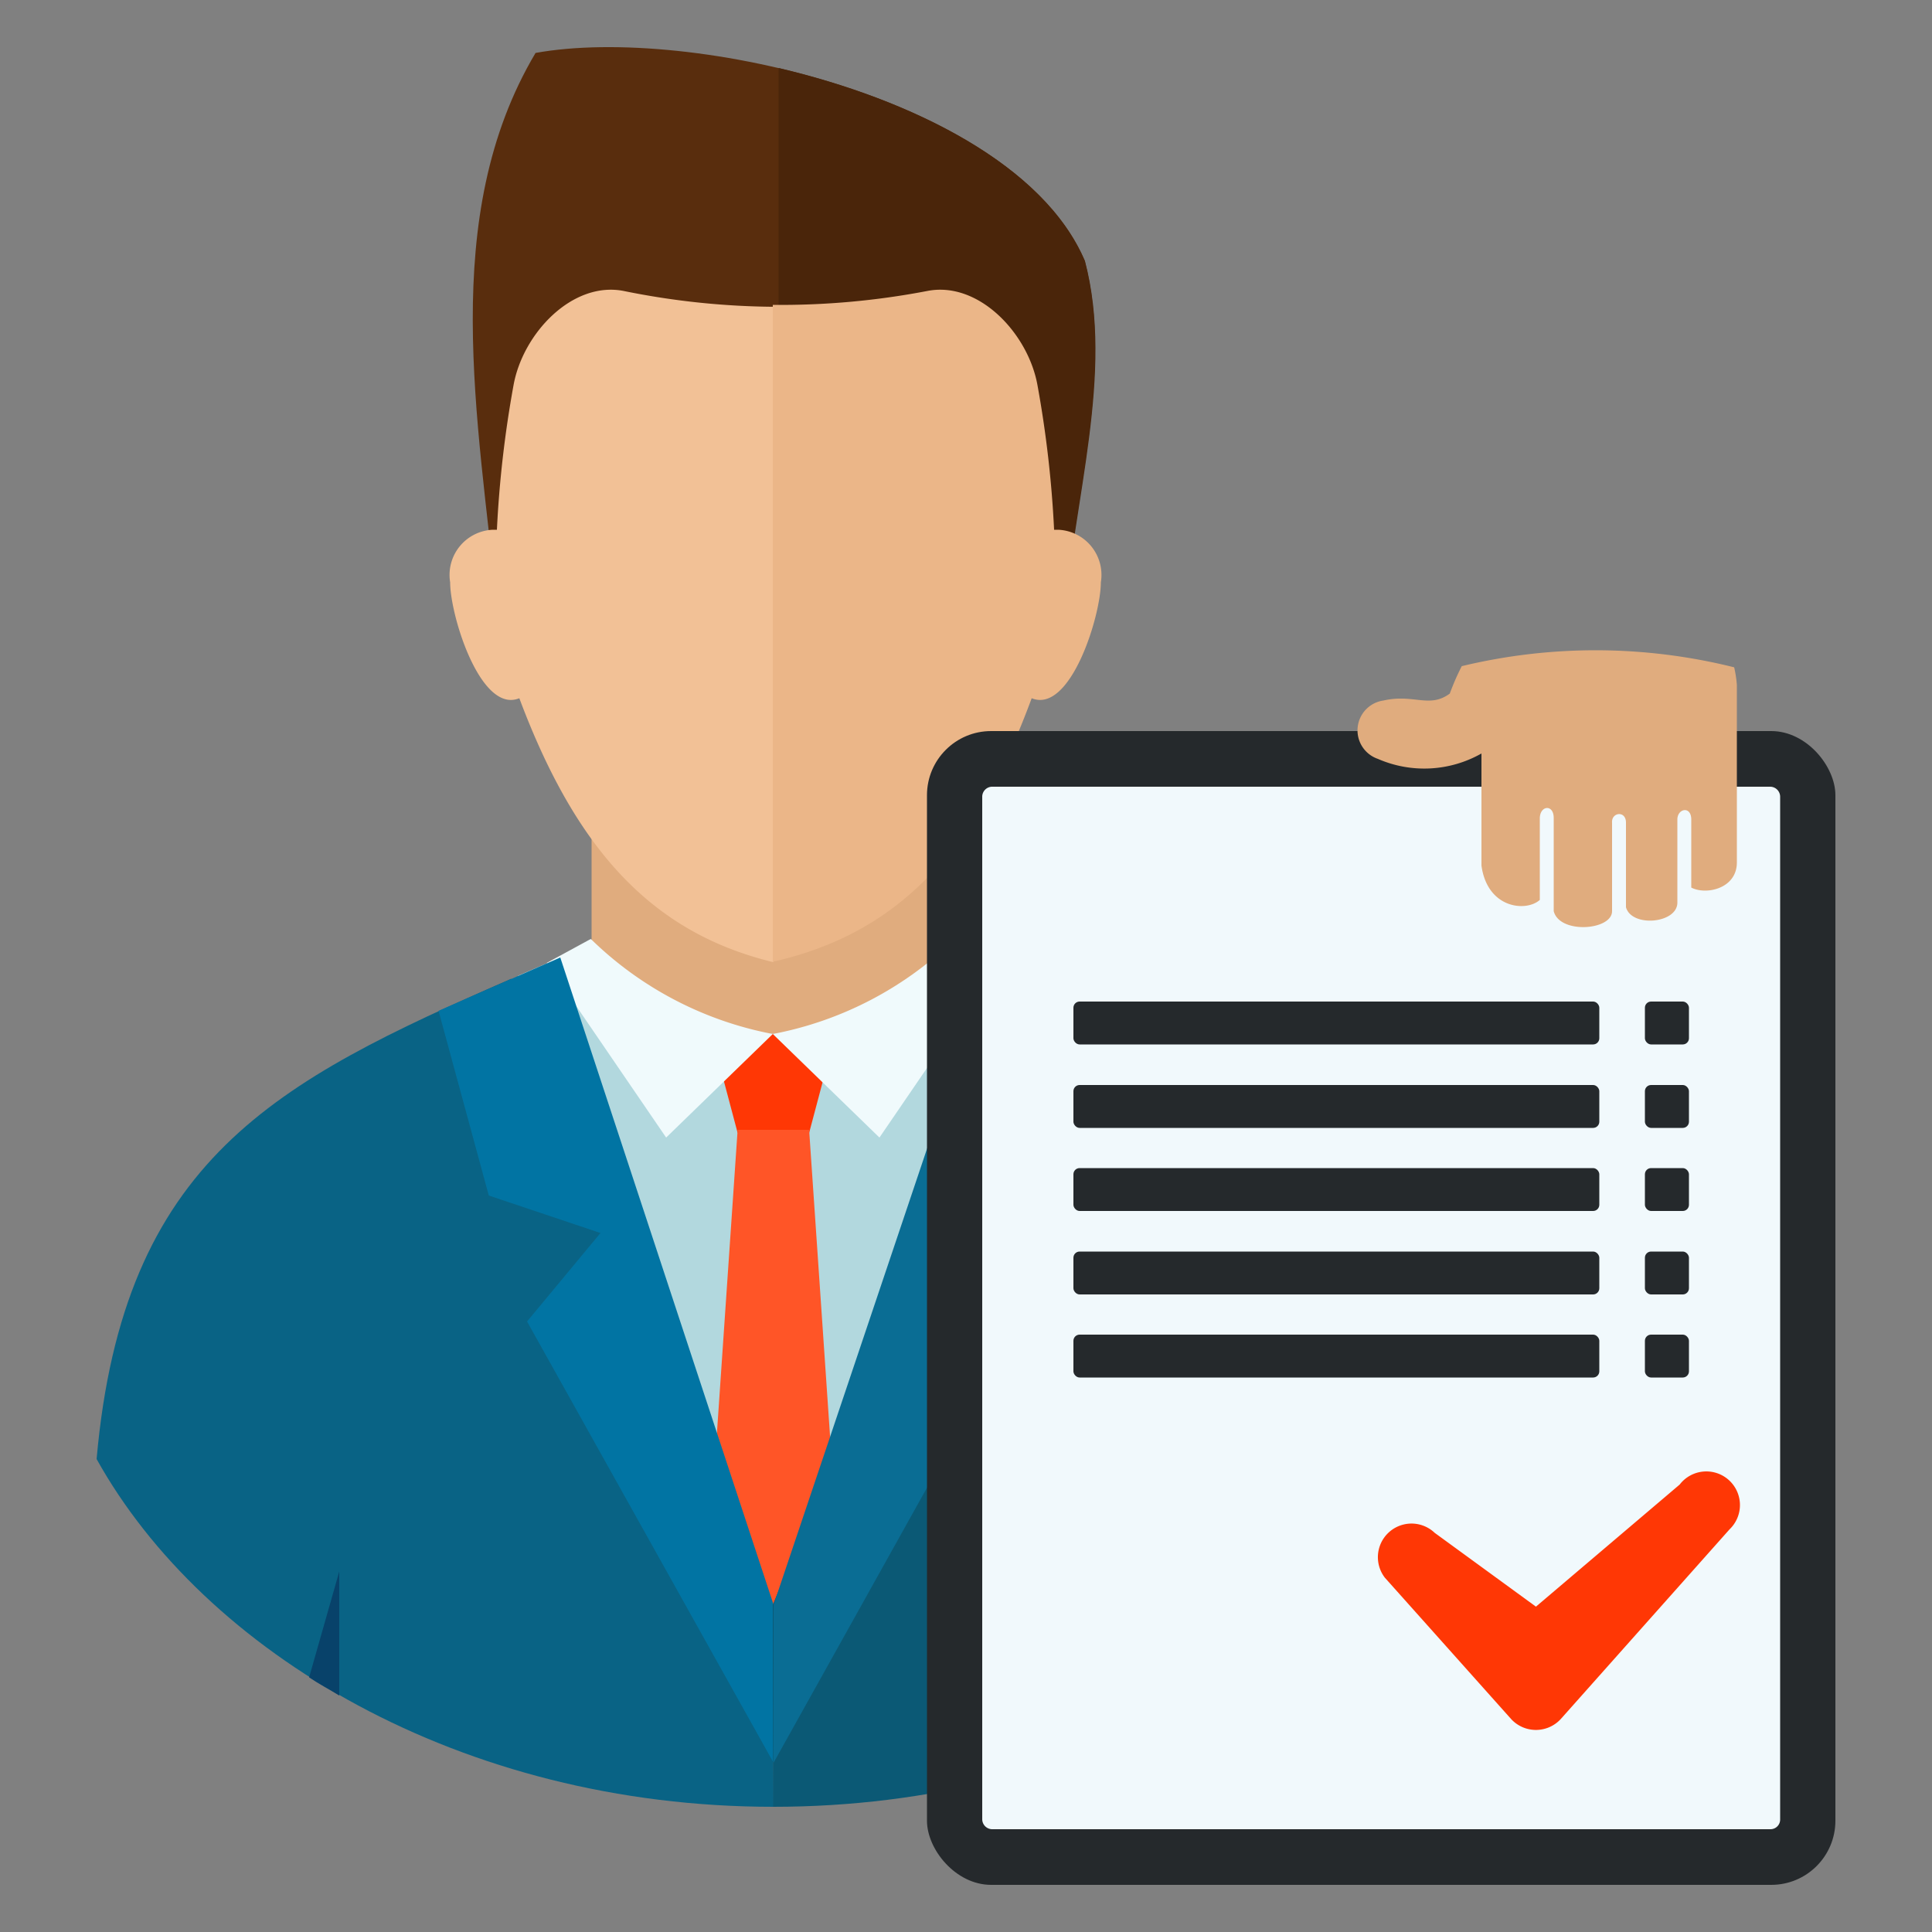 <svg xmlns="http://www.w3.org/2000/svg" viewBox="0 0 50 50"><rect x="0" y="0" width="50" height="50" fill="#808080" stroke="none"/><defs><style>.cls-1{fill:#592d0d;}.cls-1,.cls-10,.cls-11,.cls-12,.cls-13,.cls-14,.cls-2,.cls-3,.cls-4,.cls-5,.cls-6,.cls-7,.cls-8,.cls-9{fill-rule:evenodd;}.cls-2{fill:#4a250a;}.cls-3{fill:#b2d8de;}.cls-4{fill:#e0ac7e;}.cls-5{fill:#f2c196;}.cls-6{fill:#ebb688;}.cls-7{fill:#ff3705;}.cls-8{fill:#ff5527;}.cls-9{fill:#f0fafc;}.cls-10{fill:#096385;}.cls-11{fill:#08426a;}.cls-12{fill:#0174a3;}.cls-13{fill:#0b5975;}.cls-14{fill:#0a6d94;}.cls-15{fill:#25292c;}.cls-16{fill:#f1f9fc;}</style></defs><title>User Acquisition </title><g id="OBJECTS"><path class="cls-1" d="M27.53,16.05c.24-3.13,1.3-6.41.54-9.31C26.29,2.59,17.9.64,13.86,1.37c-2.52,4.24-1.48,9.48-1,14.32Z"/><path class="cls-2" d="M20.15,15.87V1.76c3.44.81,6.87,2.5,7.93,5,.76,2.9-.3,6.18-.54,9.31Z"/><path class="cls-3" d="M20,45.41a55.84,55.84,0,0,0,6.59-.29V25.25l-.74-.32A22.14,22.14,0,0,0,20,23.09Z"/><path class="cls-3" d="M20,45.41a55.84,55.84,0,0,1-6.59-.29V25.25l.74-.32A22.14,22.14,0,0,1,20,23.09Z"/><path class="cls-4" d="M15.31,19.18h9.41v5.67c-3.14,2.49-6.27,2.59-9.41,0Z"/><path class="cls-5" d="M16.14,7.53c-1.33-.26-2.61,1.1-2.85,2.44a28.59,28.59,0,0,0-.43,3.74s.16,0-.11,0a1.17,1.17,0,0,0-1.1,1.36c0,.87.79,3.41,1.79,3,1.45,3.87,3.39,6.06,6.57,6.83.05-.1.08,0,.13-.06V7.94A20.1,20.1,0,0,1,16.14,7.53Z"/><path class="cls-6" d="M24,7.53c1.33-.26,2.61,1.1,2.85,2.44a28.59,28.59,0,0,1,.43,3.74s-.16,0,.11,0a1.17,1.17,0,0,1,1.1,1.36c0,.87-.79,3.41-1.79,3C25.25,22,23.28,24.15,20,24.89v-17A20.11,20.11,0,0,0,24,7.53Z"/><polygon class="cls-7" points="20.02 26.76 21.62 26.76 20.94 29.32 20.02 29.32 20.02 29.32 19.09 29.32 18.41 26.76 20.02 26.76"/><polygon class="cls-8" points="20.94 29.24 21.6 38.9 20.02 41.79 18.43 38.9 19.09 29.24 20.94 29.24"/><path class="cls-9" d="M20,26.76l-2.76,2.68-3.09-4.52,1.14-.62A9.19,9.19,0,0,0,20,26.76Z"/><path class="cls-10" d="M20,41.53l-6.77-16.2C7.12,28,3.19,30,2.5,37.76c2.78,5,9.42,9,17.52,9Z"/><path class="cls-11" d="M8,43.41c.25.17.52.31.78.47l0-3.21Z"/><polygon class="cls-12" points="20.02 41.53 20.02 45.62 13.64 34.2 15.54 31.91 12.65 30.94 11.35 26.16 14.5 24.78 20.02 41.53"/><path class="cls-9" d="M20,26.76l2.76,2.68,3.09-4.52-1.14-.62A9.19,9.19,0,0,1,20,26.76Z"/><path class="cls-13" d="M20,41.53l6.77-16.2C32.91,28,36.84,30,37.53,37.76c-2.78,5-9.42,9-17.52,9Z"/><path class="cls-11" d="M32,43.41c-.24.17-.52.31-.78.47l0-3.21Z"/><polygon class="cls-14" points="20.02 41.53 20.02 45.62 26.39 34.2 24.5 31.91 27.38 30.94 28.69 26.16 25.65 24.8 20.02 41.53"/><rect class="cls-15" x="23.99" y="18.92" width="23.51" height="29.86" rx="1.66" ry="1.66"/><path class="cls-16" d="M25.69,20.36H45.81a.26.26,0,0,1,.26.26V47.09a.25.25,0,0,1-.25.25H25.68a.26.26,0,0,1-.26-.26V20.61A.26.26,0,0,1,25.69,20.36Z"/><rect class="cls-15" x="27.78" y="25.92" width="13.61" height="1.11" rx="0.16" ry="0.16"/><rect class="cls-15" x="27.78" y="28.08" width="13.61" height="1.11" rx="0.16" ry="0.16"/><rect class="cls-15" x="27.78" y="30.23" width="13.61" height="1.11" rx="0.16" ry="0.16"/><rect class="cls-15" x="27.78" y="32.39" width="13.61" height="1.11" rx="0.16" ry="0.16"/><rect class="cls-15" x="27.78" y="34.54" width="13.61" height="1.11" rx="0.16" ry="0.16"/><rect class="cls-15" x="42.57" y="25.92" width="1.14" height="1.11" rx="0.16" ry="0.16"/><rect class="cls-15" x="42.57" y="28.08" width="1.14" height="1.11" rx="0.16" ry="0.16"/><rect class="cls-15" x="42.57" y="30.23" width="1.14" height="1.11" rx="0.16" ry="0.16"/><rect class="cls-15" x="42.57" y="32.39" width="1.14" height="1.11" rx="0.16" ry="0.16"/><rect class="cls-15" x="42.57" y="34.54" width="1.14" height="1.11" rx="0.16" ry="0.16"/><path class="cls-7" d="M35.84,40.83a.87.87,0,0,1,1.29-1.16l2.62,1.91,3.72-3.16a.87.87,0,1,1,1.29,1.16l-4.36,4.9a.87.87,0,0,1-.62.29h-.06a.87.87,0,0,1-.62-.29Z"/><path class="cls-4" d="M44.88,17.27a2.92,2.92,0,0,1,.07.46v4.59c0,.68-.8.85-1.18.65V21.21c0-.36-.36-.29-.36,0v2.15c0,.54-1.18.65-1.33.12l0-2.19c0-.32-.38-.27-.36,0v2.29c0,.5-1.36.6-1.51,0V21.17c0-.36-.35-.33-.36,0v2.12c-.36.32-1.36.22-1.51-.89l0-2.9a3,3,0,0,1-2.68.14.78.78,0,0,1,.14-1.51c.79-.18,1.19.21,1.72-.18a6.42,6.42,0,0,1,.31-.71A14.8,14.8,0,0,1,44.88,17.27Z"/></g></svg>